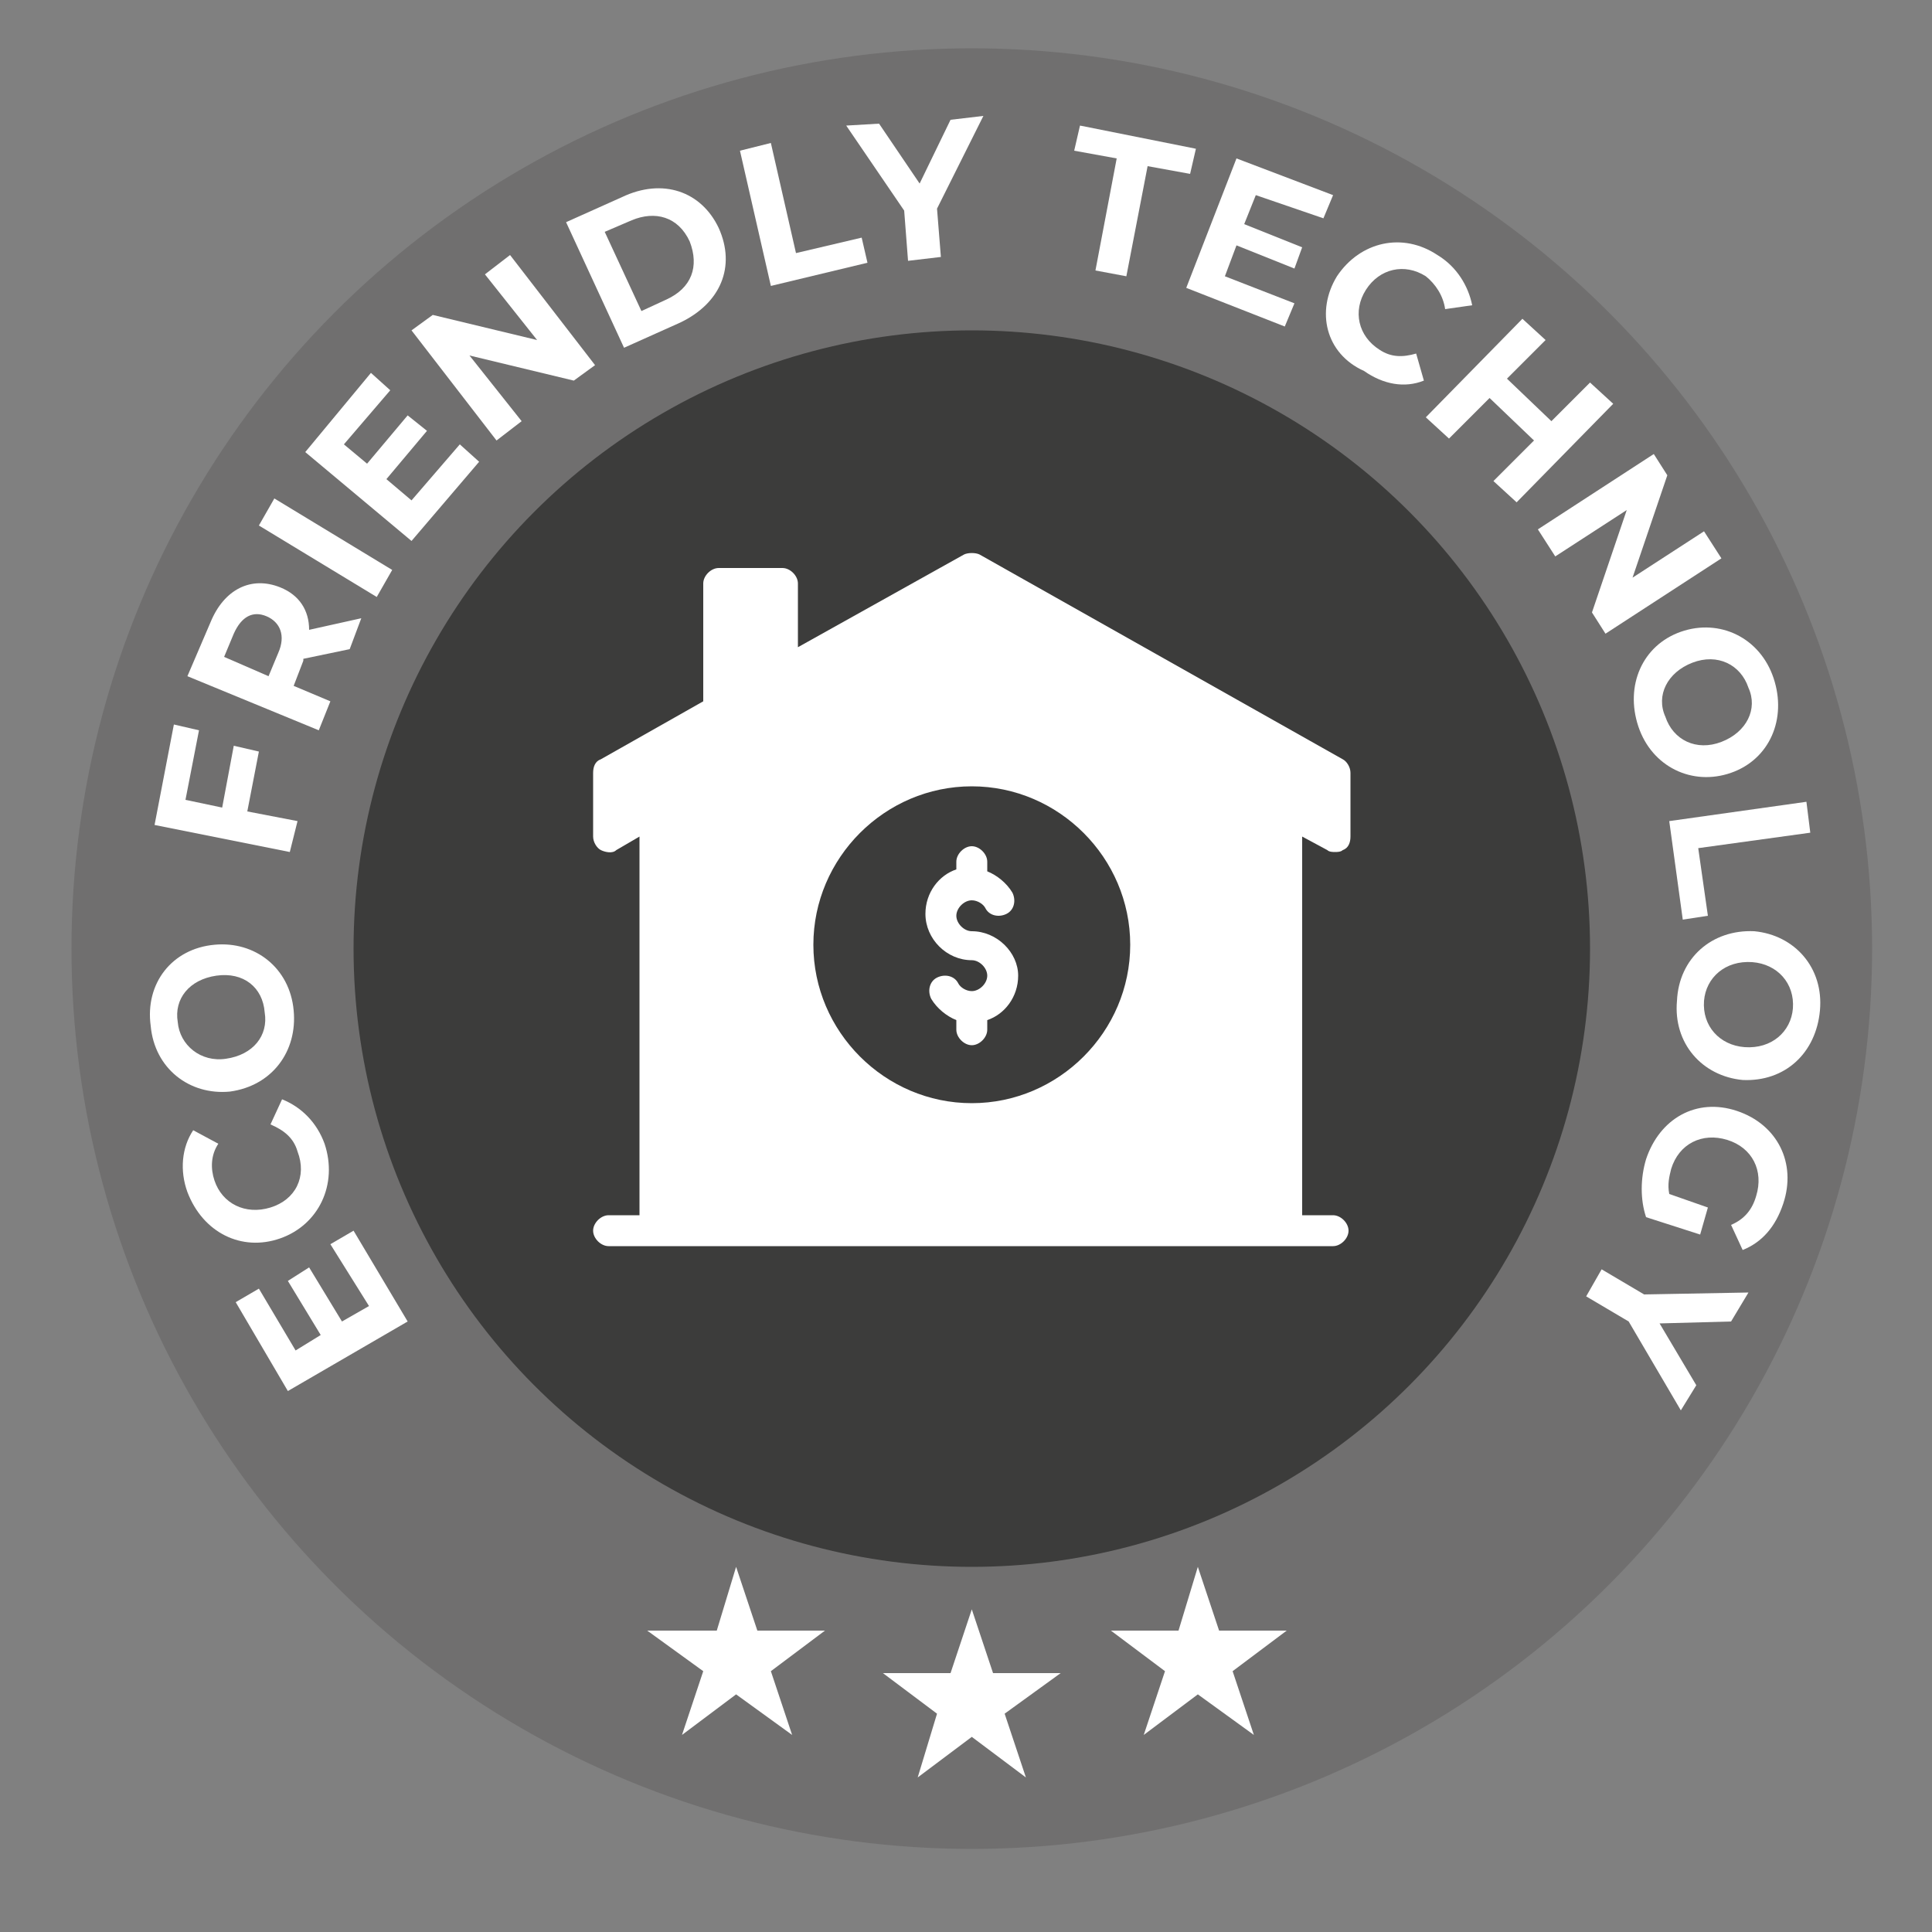<?xml version="1.0" encoding="utf-8"?>
<!-- Generator: Adobe Illustrator 26.4.1, SVG Export Plug-In . SVG Version: 6.00 Build 0)  -->
<svg version="1.1" id="Layer_1" xmlns="http://www.w3.org/2000/svg" xmlns:xlink="http://www.w3.org/1999/xlink" x="0px" y="0px"
	 viewBox="0 0 100 100" style="enable-background:new 0 0 100 100;" xml:space="preserve">
<rect x="0" y="0" width="100" height="100" fill="#808080" stroke="none"/>
<style type="text/css">
	.st0{fill:#706F6F;}
	.st1{fill:#3C3C3B;}
	.st2{fill:#FFFFFF;}
</style>
<circle class="st0" cx="50.3" cy="49.1" r="46.6"/>
<circle class="st1" cx="50.3" cy="49.1" r="32"/>
<g>
	<path class="st2" d="M17.1,64.4l1.2-0.7l2.8,4.7L14.9,72l-2.7-4.6l1.2-0.7l1.9,3.2l1.3-0.8l-1.7-2.8l1.1-0.7l1.7,2.8l1.4-0.8
		L17.1,64.4z"/>
	<path class="st2" d="M14.5,64.1c-2,0.7-4-0.3-4.8-2.4c-0.4-1.1-0.3-2.3,0.3-3.2l1.3,0.7c-0.4,0.6-0.4,1.3-0.2,1.9
		c0.4,1.2,1.6,1.8,2.9,1.4c1.3-0.4,1.9-1.6,1.4-2.9c-0.2-0.7-0.7-1.1-1.4-1.4l0.6-1.3c1,0.4,1.8,1.2,2.2,2.3
		C17.5,61.3,16.5,63.4,14.5,64.1z"/>
	<path class="st2" d="M11.9,56.5c-2.1,0.2-3.9-1.2-4.1-3.4c-0.3-2.2,1.1-4,3.3-4.2c2.1-0.2,3.9,1.2,4.1,3.4
		C15.4,54.4,14.1,56.2,11.9,56.5z M11.2,50.5c-1.4,0.2-2.2,1.2-2,2.4c0.1,1.2,1.2,2.1,2.5,1.9c1.4-0.2,2.2-1.2,2-2.4
		C13.6,51.1,12.6,50.3,11.2,50.5z"/>
	<path class="st2" d="M9.6,41.4l1.9,0.4l0.6-3.2l1.3,0.3L12.8,42l2.6,0.5L15,44.1L8,42.7l1-5.2l1.3,0.3L9.6,41.4z"/>
	<path class="st2" d="M18.1,33.6l-2.4,0.5l0,0.1l-0.5,1.3l1.9,0.8l-0.6,1.5L9.7,35l1.2-2.8c0.7-1.7,2.1-2.4,3.6-1.8
		c1,0.4,1.5,1.2,1.5,2.2l2.7-0.6L18.1,33.6z M12.1,32.8L11.6,34l2.3,1l0.5-1.2c0.4-0.9,0.1-1.6-0.6-1.9
		C13.1,31.6,12.5,31.9,12.1,32.8z"/>
	<path class="st2" d="M13.4,27.2l0.8-1.4l6.1,3.7l-0.8,1.4L13.4,27.2z"/>
	<path class="st2" d="M23.8,23l1,0.9L21.3,28l-5.5-4.6l3.4-4.1l1,0.9L17.8,23l1.2,1l2.1-2.5l1,0.8L20,24.8l1.3,1.1L23.8,23z"/>
	<path class="st2" d="M26.4,13.2l4.4,5.7l-1.1,0.8l-5.4-1.3l2.7,3.4l-1.3,1l-4.4-5.7l1.1-0.8l5.4,1.3l-2.7-3.4L26.4,13.2z"/>
	<path class="st2" d="M29.3,11.5l2.9-1.3c2.1-1,4.1-0.3,5,1.6c0.9,2,0.1,3.9-2,4.9L32.3,18L29.3,11.5z M34.5,15.5
		c1.3-0.6,1.7-1.7,1.2-3c-0.6-1.3-1.8-1.6-3-1.1l-1.4,0.6l1.9,4.1L34.5,15.5z"/>
	<path class="st2" d="M38.3,7.8l1.6-0.4l1.3,5.7l3.4-0.8l0.3,1.3l-5,1.2L38.3,7.8z"/>
	<path class="st2" d="M48.5,10.8l0.2,2.5L47,13.5l-0.2-2.6l-3-4.4l1.7-0.1l2.1,3.1l1.6-3.3L50.9,6L48.5,10.8z"/>
	<path class="st2" d="M57.8,8.2l-2.2-0.4l0.3-1.3l6,1.2l-0.3,1.3l-2.2-0.4l-1.1,5.7l-1.6-0.3L57.8,8.2z"/>
	<path class="st2" d="M67,15.7l-0.5,1.2l-5.1-2L64,8.2l5,1.9l-0.5,1.2L65,10.1l-0.6,1.5l3,1.2L67,13.9l-3-1.2l-0.6,1.6L67,15.7z"/>
	<path class="st2" d="M69.2,14.3c1.2-1.8,3.4-2.3,5.2-1.1c1,0.6,1.6,1.6,1.8,2.6L74.8,16c-0.1-0.7-0.5-1.3-1-1.7
		c-1.1-0.7-2.4-0.4-3.1,0.7c-0.7,1.1-0.4,2.4,0.7,3.1c0.6,0.4,1.2,0.4,1.9,0.2l0.4,1.4c-1,0.4-2.1,0.2-3.1-0.5
		C68.6,18.3,68.1,16.1,69.2,14.3z"/>
	<path class="st2" d="M83.5,20.9l-5,5.1l-1.2-1.1l2.1-2.1l-2.3-2.2L75,22.7l-1.2-1.1l5-5.1l1.2,1.1l-2,2l2.3,2.2l2-2L83.5,20.9z"/>
	<path class="st2" d="M89.1,28.9l-6,3.9l-0.7-1.1l1.8-5.3l-3.7,2.4l-0.9-1.4l6-3.9l0.7,1.1l-1.8,5.3l3.7-2.4L89.1,28.9z"/>
	<path class="st2" d="M87,32.7c2-0.7,4.1,0.3,4.8,2.4c0.7,2.1-0.2,4.2-2.2,4.9c-2,0.7-4.1-0.3-4.8-2.4C84.1,35.5,85,33.4,87,32.7z
		 M89.1,38.4c1.3-0.5,1.9-1.7,1.4-2.8c-0.4-1.2-1.6-1.8-2.9-1.3c-1.3,0.5-1.9,1.7-1.4,2.8C86.6,38.3,87.8,38.9,89.1,38.4z"/>
	<path class="st2" d="M93.5,41.5l0.2,1.6l-5.8,0.8l0.5,3.5l-1.3,0.2l-0.7-5.1L93.5,41.5z"/>
	<path class="st2" d="M90.8,48.2c2.1,0.2,3.6,1.9,3.4,4.1c-0.2,2.2-1.8,3.7-4,3.6c-2.1-0.2-3.6-1.9-3.4-4.1
		C86.9,49.6,88.6,48.1,90.8,48.2z M90.3,54.2c1.4,0.1,2.4-0.8,2.5-2c0.1-1.3-0.8-2.3-2.1-2.4c-1.4-0.1-2.4,0.8-2.5,2
		C88.1,53.1,89,54.1,90.3,54.2z"/>
	<path class="st2" d="M88.4,62.5L88,63.9L85.2,63c-0.3-0.9-0.3-2,0-3c0.7-2.1,2.6-3.2,4.7-2.5s3.1,2.7,2.4,4.8
		c-0.4,1.2-1.1,2-2.1,2.4l-0.6-1.3c0.7-0.3,1.1-0.8,1.3-1.5c0.4-1.3-0.2-2.5-1.5-2.9c-1.3-0.4-2.5,0.2-2.9,1.5
		c-0.1,0.4-0.2,0.8-0.1,1.3L88.4,62.5z"/>
	<path class="st2" d="M84.3,68.4l-2.2-1.3l0.8-1.4l2.2,1.3l5.4-0.1l-0.9,1.5l-3.7,0.1l1.9,3.2L87,73L84.3,68.4z"/>
</g>
<polygon class="st2" points="50.3,83.3 51.4,86.6 54.9,86.6 52,88.7 53.1,92 50.3,89.9 47.5,92 48.5,88.7 45.7,86.6 49.2,86.6 "/>
<polygon class="st2" points="62,81.1 63.1,84.4 66.6,84.4 63.8,86.5 64.9,89.8 62,87.7 59.2,89.8 60.3,86.5 57.5,84.4 61,84.4 "/>
<polygon class="st2" points="38.1,81.1 39.2,84.4 42.7,84.4 39.9,86.5 41,89.8 38.1,87.7 35.3,89.8 36.4,86.5 33.5,84.4 37.1,84.4 
	"/>
<g>
	<path class="st2" d="M50.3,48.2c-0.4,0-0.8-0.4-0.8-0.8s0.4-0.8,0.8-0.8c0.3,0,0.6,0.2,0.7,0.4c0.2,0.4,0.7,0.5,1.1,0.3
		c0.4-0.2,0.5-0.7,0.3-1.1c-0.3-0.5-0.8-0.9-1.3-1.1v-0.5c0-0.4-0.4-0.8-0.8-0.8c-0.4,0-0.8,0.4-0.8,0.8V45
		c-0.9,0.3-1.6,1.2-1.6,2.3c0,1.3,1.1,2.4,2.4,2.4c0.4,0,0.8,0.4,0.8,0.8s-0.4,0.8-0.8,0.8c-0.3,0-0.6-0.2-0.7-0.4
		c-0.2-0.4-0.7-0.5-1.1-0.3c-0.4,0.2-0.5,0.7-0.3,1.1c0.3,0.5,0.8,0.9,1.3,1.1v0.5c0,0.4,0.4,0.8,0.8,0.8c0.4,0,0.8-0.4,0.8-0.8
		v-0.5c0.9-0.3,1.6-1.2,1.6-2.3C52.7,49.3,51.6,48.2,50.3,48.2z"/>
	<path class="st2" d="M68.7,44c0.1,0.1,0.3,0.1,0.4,0.1c0.1,0,0.3,0,0.4-0.1c0.3-0.1,0.4-0.4,0.4-0.7V40c0-0.3-0.2-0.6-0.4-0.7
		L50.7,28.7c-0.2-0.1-0.6-0.1-0.8,0l-8.6,4.8v-3.3c0-0.4-0.4-0.8-0.8-0.8h-3.3c-0.4,0-0.8,0.4-0.8,0.8v6.1l-5.3,3
		c-0.3,0.1-0.4,0.4-0.4,0.7v3.3c0,0.3,0.2,0.6,0.4,0.7c0.2,0.1,0.6,0.2,0.8,0l1.2-0.7v19.6h-1.6c-0.4,0-0.8,0.4-0.8,0.8
		c0,0.4,0.4,0.8,0.8,0.8h37.5c0.4,0,0.8-0.4,0.8-0.8c0-0.4-0.4-0.8-0.8-0.8h-1.6l0-19.6L68.7,44z M50.3,57.1c-4.5,0-8.2-3.7-8.2-8.2
		s3.7-8.2,8.2-8.2s8.2,3.7,8.2,8.2S54.8,57.1,50.3,57.1z"/>
</g>
</svg>
